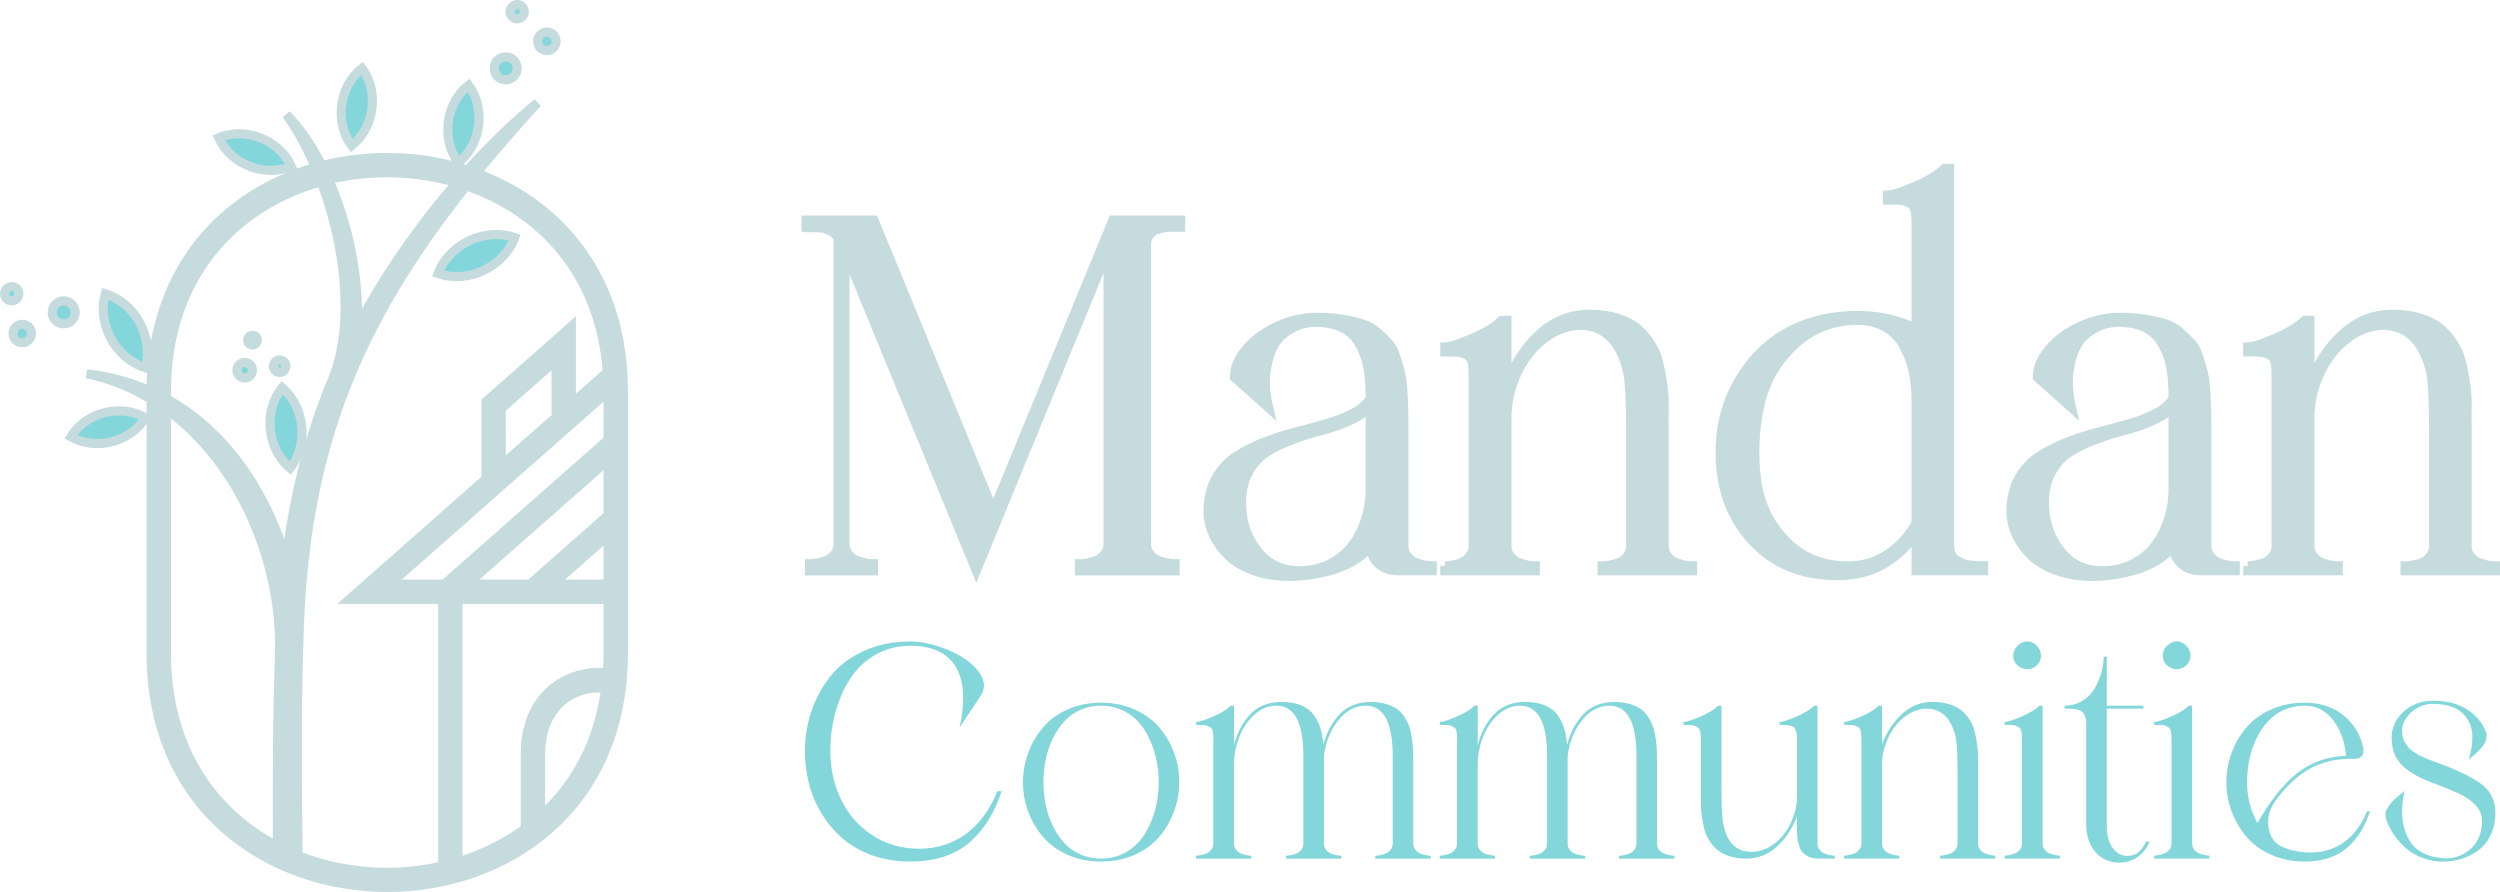 <?xml version="1.0" encoding="UTF-8"?>
<svg id="Layer_2" data-name="Layer 2" xmlns="http://www.w3.org/2000/svg" viewBox="0 0 824.28 294.1">
  <defs>
    <style>
      .cls-1, .cls-2, .cls-3, .cls-4 {
        stroke: #c5dbdd;
        stroke-miterlimit: 10;
        stroke-width: 3px;
      }

      .cls-1, .cls-3 {
        fill: #c5dbdd;
      }

      .cls-1, .cls-4 {
        fill-rule: evenodd;
      }

      .cls-2, .cls-4, .cls-5 {
        fill: #83d7db;
      }

      .cls-5 {
        stroke-width: 0px;
      }
    </style>
  </defs>
  <g id="Layer_1-2" data-name="Layer 1">
    <g>
      <g>
        <path class="cls-1" d="m157.08,57.09c6.23-7.59,12.88-15.27,20.14-23.21-7.85,6.4-15.61,13.99-23.04,22.18-15.36-4.95-32.34-5.46-48.04-1.45-3.24-6.48-7.17-12.29-11.69-16.89,3.5,4.95,6.74,10.92,9.56,17.49-29.61,8.36-54.09,32.93-54.18,73.8-6.31-2.82-13.4-4.86-21.25-5.8,7.76,1.62,14.85,4.52,21.25,8.45v83.7c0,102.98,155.71,102.98,155.71,0v-86.26c0-38.22-21.5-62.2-48.46-72.01Zm-6.57,3.16c-12.88,14.85-24.32,31.57-32.68,47.52.68-15.53-2.73-33.45-9.47-48.55,13.82-3.33,28.58-2.99,42.15,1.02Zm-58.36,155.88c-.77,20.65-.77,41.81-.68,62.88-.34-.17-.68-.34-1.02-.51-10.49-5.72-19.28-13.82-25.43-24.06-7.17-11.86-10.15-25.34-10.15-39.08v-80.37c25,18.17,38.31,51.7,37.29,81.14Zm-37.29-84.64v-2.39c0-38.4,23.21-61.43,51.02-69.2,8.02,21.25,11.18,47.18,3.67,65.36-7.51,18.17-12.54,37.54-15.19,58.96-5.63-18.43-17.49-40.7-39.5-52.73Zm91.12,154.01c-15.7,3.67-32.68,2.56-47.7-3.41-.34-25.43-.51-51.02.43-75.85,2.22-58.79,19.28-100,55.03-144.96,24.32,8.28,44.2,28.75,46.5,61.43l-11.86,10.41v-25.51l-28.16,24.83v25.43l-45.05,39.76h30.8v87.88Zm37.37-166.72v18.77l-18.09,15.87v-18.69l18.09-15.96Zm-5.12,150.34v-20.56c0-6.06,1.71-12.03,5.97-16.38,3.5-3.5,8.28-5.38,13.14-5.38.85,0,1.62,0,2.39.09-2.13,16.47-9.13,31.14-21.5,42.23Zm22.27-53.75c0,2.22-.09,4.35-.26,6.48-.94-.09-1.88-.17-2.9-.17-6.14.09-12.2,2.39-16.64,6.74-5.38,5.38-7.51,12.63-7.51,20.14v24.66c-6.66,4.86-14.25,8.53-22.18,11.01v-86.6h49.49v17.75Zm0-22.78h-18.17l18.17-16.04v16.04Zm0-22.7l-25.77,22.7h-20.65l46.41-40.87v18.17Zm0-24.91l-54.01,47.61h-18l72.01-63.48v15.87Z"/>
        <path class="cls-4" d="m154.52,28.08c-7.59,5.89-9.13,17.75-3.41,25.51,7.51-5.97,9.13-17.83,3.41-25.51Z"/>
        <path class="cls-4" d="m169.7,78.33c-9.81-3.41-21.59,2.13-25.25,11.86,9.81,3.41,21.59-2.13,25.25-11.86Z"/>
        <path class="cls-4" d="m119.36,22.53c-7.59,5.89-9.13,17.75-3.41,25.51,7.51-5.97,9.13-17.83,3.41-25.51Z"/>
        <path class="cls-4" d="m96.07,54.87c-3.92-8.7-15.1-13.14-23.98-9.47,3.92,8.79,15.1,13.14,23.98,9.47Z"/>
        <path class="cls-4" d="m47.95,121.25c2.82-9.98-3.33-21.33-13.23-24.4-2.82,9.9,3.33,21.33,13.23,24.4Z"/>
        <path class="cls-4" d="m93,127.82c-6.23,7.76-4.95,20.14,2.65,26.53,6.14-7.76,4.95-20.14-2.65-26.53Z"/>
        <path class="cls-4" d="m23.38,144.03c8.19,4.69,19.62,1.71,24.57-6.31-8.19-4.69-19.62-1.79-24.57,6.31Z"/>
        <path class="cls-4" d="m80.67,119.5c-1.41,0-2.56,1.14-2.56,2.56s1.15,2.56,2.56,2.56,2.56-1.15,2.56-2.56-1.14-2.56-2.56-2.56Z"/>
        <path class="cls-4" d="m92.2,122.8c1.13,0,2.06-.92,2.06-2.06s-.92-2.06-2.06-2.06-2.06.92-2.06,2.06.92,2.06,2.06,2.06Z"/>
        <path class="cls-4" d="m83.23,110.54c-.88,0-1.59.71-1.59,1.59s.71,1.59,1.59,1.59,1.59-.71,1.59-1.59-.71-1.59-1.59-1.59Z"/>
        <path class="cls-4" d="m24.79,102.99c0-2.09-1.7-3.79-3.79-3.79s-3.79,1.7-3.79,3.79,1.7,3.79,3.79,3.79,3.79-1.7,3.79-3.79Z"/>
        <circle class="cls-2" cx="7.34" cy="109.97" r="3.05"/>
        <path class="cls-4" d="m6.22,96.85c0-1.3-1.06-2.36-2.36-2.36s-2.36,1.06-2.36,2.36,1.06,2.36,2.36,2.36,2.36-1.06,2.36-2.36Z"/>
        <path class="cls-4" d="m166.73,26.32c2.09,0,3.79-1.7,3.79-3.79s-1.7-3.79-3.79-3.79-3.79,1.7-3.79,3.79,1.7,3.79,3.79,3.79Z"/>
        <path class="cls-4" d="m180.31,16.66c1.68,0,3.05-1.36,3.05-3.05s-1.36-3.05-3.05-3.05-3.05,1.36-3.05,3.05,1.36,3.05,3.05,3.05Z"/>
        <path class="cls-4" d="m170.52,6.22c1.3,0,2.36-1.06,2.36-2.36s-1.06-2.36-2.36-2.36-2.36,1.06-2.36,2.36,1.06,2.36,2.36,2.36Z"/>
      </g>
      <g>
        <path class="cls-3" d="m265.74,75.07v-2.5h22.42l39.35,95.8,39.43-95.8h22.34v2.34h-2.82c-.27,0-.81.03-1.61.08-.81.05-1.38.13-1.73.24-.35.11-.86.26-1.53.44-.67.19-1.17.43-1.49.73-.32.3-.67.65-1.05,1.05-.38.4-.65.9-.81,1.49-.16.59-.24,1.24-.24,1.94v98.38c0,1.24.34,2.31,1.01,3.23.67.92,1.41,1.57,2.22,1.98s1.75.73,2.82.97c1.07.24,1.84.38,2.3.4.46.03.82.04,1.09.04v2.34h-31.53v-2.34c.27,0,.63-.01,1.09-.04.46-.03,1.22-.16,2.3-.4,1.07-.24,2.02-.56,2.82-.97.81-.4,1.54-1.06,2.22-1.98.67-.91,1.01-1.99,1.01-3.23v-96.44h-.16l-43.3,105.39-43.3-105.39v96.44c0,1.24.33,2.31,1.01,3.23.67.92,1.41,1.57,2.22,1.98.81.4,1.75.73,2.82.97,1.07.24,1.84.38,2.3.4.46.03.82.04,1.09.04v2.34h-21.13v-2.34c.27,0,.63-.01,1.09-.04.46-.03,1.22-.16,2.3-.4,1.07-.24,2.02-.56,2.82-.97.81-.4,1.54-1.06,2.22-1.98.67-.91,1.01-1.99,1.01-3.23v-100.88c-.43-.54-.86-.99-1.29-1.37-.43-.38-.93-.69-1.49-.93s-1.01-.44-1.33-.6c-.32-.16-.86-.27-1.61-.32-.75-.05-1.24-.08-1.45-.08h-3.39Z"/>
        <path class="cls-3" d="m398.31,168.53c0-4.03.83-7.58,2.5-10.64,1.67-3.06,3.88-5.51,6.65-7.34,2.77-1.83,5.85-3.4,9.23-4.72,3.39-1.32,6.89-2.45,10.52-3.39,3.63-.94,7.04-1.87,10.24-2.78,3.2-.91,6.1-2.06,8.71-3.43,2.61-1.37,4.48-3,5.6-4.88.05-.75,0-2.45-.16-5.08-.16-2.85-.55-5.38-1.17-7.58-.62-2.2-1.56-4.29-2.82-6.25-1.26-1.96-3.06-3.48-5.4-4.56-2.34-1.07-5.15-1.61-8.43-1.61-1.77,0-3.5.27-5.16.81-1.67.54-3.36,1.45-5.08,2.74-1.72,1.29-3.08,3.01-4.07,5.16-1,2.15-1.69,4.84-2.1,8.06s-.09,7.04.93,11.45l-11.29-10.08c0-3.23,1.34-6.38,4.03-9.48,2.69-3.09,6.1-5.56,10.24-7.42,4.14-1.86,8.25-2.81,12.34-2.86,3.23-.05,6.13.13,8.71.56,2.58.43,4.84.94,6.77,1.53,1.94.59,3.64,1.56,5.12,2.9,1.48,1.34,2.7,2.54,3.67,3.59.97,1.05,1.77,2.62,2.42,4.72.65,2.1,1.14,3.84,1.49,5.24.35,1.4.6,3.48.77,6.25.16,2.77.25,4.93.28,6.49.03,1.56.04,3.98.04,7.26v36.77c0,1.24.34,2.31,1.01,3.22.67.92,1.41,1.57,2.22,1.98.81.4,1.75.73,2.82.97,1.07.24,1.83.38,2.26.4.43.03.78.04,1.05.04v1.61h-11.37c-2.47,0-4.53-.7-6.17-2.1-1.64-1.4-2.62-3.28-2.94-5.64-3.33,3.55-7.45,6.04-12.34,7.46-4.89,1.42-9.62,2.14-14.19,2.14s-8.39-.64-11.93-1.94c-3.55-1.29-6.38-3-8.51-5.12-2.12-2.12-3.74-4.42-4.84-6.89-1.1-2.47-1.65-5-1.65-7.58Zm53.46-34.19c-1.77,1.72-4.17,3.24-7.18,4.56-3.01,1.32-6.02,2.35-9.03,3.1-3.01.75-6.13,1.73-9.35,2.94-3.23,1.21-6.05,2.57-8.47,4.07-2.42,1.51-4.42,3.68-6.01,6.53-1.59,2.85-2.38,6.24-2.38,10.16,0,6.18,1.75,11.48,5.24,15.89,3.49,4.41,8.09,6.61,13.79,6.61,3.76,0,7.16-.78,10.2-2.34,3.04-1.56,5.5-3.61,7.38-6.17,1.88-2.55,3.32-5.4,4.31-8.55.99-3.15,1.49-6.38,1.49-9.72v-27.09Z"/>
        <path class="cls-3" d="m476.36,186.59c.27,0,.62-.01,1.05-.04.43-.03,1.18-.16,2.26-.4,1.07-.24,2.02-.56,2.82-.97.81-.4,1.54-1.06,2.22-1.98.67-.91,1.01-1.99,1.01-3.22v-56.04c0-1.99-.12-3.51-.36-4.56-.24-1.05-.82-1.83-1.73-2.34-.92-.51-1.81-.81-2.7-.89-.89-.08-2.41-.12-4.56-.12v-1.61c1.5,0,4.45-.93,8.83-2.78,4.38-1.85,7.7-3.86,9.96-6.01h1.69v20.8c2.63-6.77,6.3-12.27,11.01-16.49,4.7-4.22,10.12-6.33,16.25-6.33,3.44,0,6.52.43,9.23,1.29,2.71.86,4.92,2.02,6.61,3.47,1.69,1.45,3.16,3.17,4.4,5.16,1.24,1.99,2.11,4.11,2.62,6.37.51,2.26.94,4.61,1.29,7.06.35,2.45.5,4.85.44,7.22-.05,2.37-.05,4.65,0,6.85v38.95c0,1.24.33,2.31,1.01,3.22.67.92,1.41,1.57,2.22,1.98.81.4,1.75.73,2.82.97,1.07.24,1.83.38,2.26.4.43.03.78.04,1.05.04v1.61h-29.84v-1.61c.27,0,.63-.01,1.09-.04.46-.03,1.22-.16,2.3-.4,1.07-.24,2.02-.56,2.82-.97.81-.4,1.54-1.06,2.22-1.98.67-.91,1.01-1.99,1.01-3.22v-37.82c0-9.08-.3-15.43-.89-19.03-2.26-10.27-7.37-15.56-15.32-15.88-4.35,0-8.44,1.45-12.26,4.35-3.82,2.9-6.84,6.76-9.07,11.57-2.23,4.81-3.32,9.88-3.27,15.2v41.61c0,1.24.33,2.31,1.01,3.22.67.92,1.41,1.57,2.22,1.98.81.4,1.75.73,2.82.97,1.07.24,1.83.38,2.26.4.43.03.78.04,1.05.04v1.61h-29.84v-1.61Z"/>
        <path class="cls-3" d="m605.95,189.81c-12.42,0-22.23-4.3-29.43-12.9-5.97-7.1-9.09-15.83-9.35-26.21-.32-10.43,2.34-19.78,7.98-28.06,6.5-9.57,15.62-15.48,27.34-17.74,3.23-.59,6.58-.89,10.08-.89,6.77,0,13.17,1.42,19.19,4.27v-34.35c0-1.99-.13-3.52-.4-4.6-.27-1.07-.86-1.87-1.77-2.38-.91-.51-1.81-.81-2.7-.89-.89-.08-2.41-.12-4.56-.12v-1.61c1.5,0,4.45-.93,8.83-2.78,4.38-1.85,7.7-3.86,9.96-6.01h1.69v124.42c0,1.08.19,2,.56,2.78.38.78.91,1.4,1.61,1.85.7.46,1.38.83,2.06,1.13.67.3,1.52.5,2.54.6,1.02.11,1.8.17,2.34.2.54.03,1.24.04,2.1.04v1.61h-22.26v-12.42c-2.63,4.19-6.16,7.58-10.56,10.16-4.41,2.58-9.49,3.87-15.24,3.87Zm6.61-84.19c-8.28,0-15.35,2.78-21.21,8.35-5.86,5.56-9.61,12.31-11.25,20.24-1.64,7.93-1.96,15.86-.97,23.79.99,7.93,4.19,14.68,9.6,20.24,5.4,5.56,12.24,8.35,20.52,8.35,4.89,0,9.3-1.3,13.22-3.91,3.92-2.61,7.02-6.01,9.27-10.2v-40.72c0-3.39-.34-6.57-1.01-9.56-.67-2.98-1.72-5.75-3.15-8.31-1.42-2.55-3.43-4.57-6.01-6.05-2.58-1.48-5.59-2.22-9.03-2.22Z"/>
        <path class="cls-3" d="m663.04,168.53c0-4.03.83-7.58,2.5-10.64,1.67-3.06,3.88-5.51,6.65-7.34,2.77-1.83,5.85-3.4,9.23-4.72,3.39-1.32,6.89-2.45,10.52-3.39,3.63-.94,7.04-1.87,10.24-2.78,3.2-.91,6.1-2.06,8.71-3.43,2.61-1.37,4.48-3,5.6-4.88.05-.75,0-2.45-.16-5.08-.16-2.85-.55-5.38-1.17-7.58-.62-2.2-1.56-4.29-2.82-6.25-1.26-1.96-3.06-3.48-5.4-4.56-2.34-1.07-5.15-1.61-8.43-1.61-1.77,0-3.5.27-5.16.81-1.67.54-3.36,1.45-5.08,2.74-1.72,1.29-3.08,3.01-4.07,5.16-1,2.15-1.69,4.84-2.1,8.06s-.09,7.04.93,11.45l-11.29-10.08c0-3.23,1.34-6.38,4.03-9.48,2.69-3.09,6.1-5.56,10.24-7.42,4.14-1.86,8.25-2.81,12.34-2.86,3.23-.05,6.13.13,8.71.56,2.58.43,4.84.94,6.77,1.53,1.94.59,3.64,1.56,5.12,2.9,1.48,1.34,2.7,2.54,3.67,3.59.97,1.05,1.77,2.62,2.42,4.72.65,2.1,1.14,3.84,1.49,5.24.35,1.4.6,3.48.77,6.25.16,2.77.25,4.93.28,6.49.03,1.56.04,3.98.04,7.26v36.77c0,1.24.34,2.31,1.01,3.22.67.92,1.41,1.57,2.22,1.98.81.4,1.75.73,2.82.97,1.07.24,1.83.38,2.26.4.43.03.78.04,1.05.04v1.61h-11.37c-2.47,0-4.53-.7-6.17-2.1-1.64-1.4-2.62-3.28-2.94-5.64-3.33,3.55-7.45,6.04-12.34,7.46-4.89,1.42-9.62,2.14-14.19,2.14s-8.39-.64-11.93-1.94c-3.55-1.29-6.38-3-8.51-5.12-2.12-2.12-3.74-4.42-4.84-6.89-1.1-2.47-1.65-5-1.65-7.58Zm53.46-34.19c-1.77,1.72-4.17,3.24-7.18,4.56-3.01,1.32-6.02,2.35-9.03,3.1-3.01.75-6.13,1.73-9.35,2.94-3.23,1.21-6.05,2.57-8.47,4.07-2.42,1.51-4.42,3.68-6.01,6.53-1.59,2.85-2.38,6.24-2.38,10.16,0,6.18,1.75,11.48,5.24,15.89,3.49,4.41,8.09,6.61,13.79,6.61,3.76,0,7.16-.78,10.2-2.34,3.04-1.56,5.5-3.61,7.38-6.17,1.88-2.55,3.32-5.4,4.31-8.55.99-3.15,1.49-6.38,1.49-9.72v-27.09Z"/>
        <path class="cls-3" d="m741.1,186.59c.27,0,.62-.01,1.05-.04.43-.03,1.18-.16,2.26-.4,1.07-.24,2.02-.56,2.82-.97.81-.4,1.54-1.06,2.22-1.98.67-.91,1.01-1.99,1.01-3.22v-56.04c0-1.99-.12-3.51-.36-4.56-.24-1.05-.82-1.83-1.73-2.34-.92-.51-1.81-.81-2.7-.89-.89-.08-2.41-.12-4.56-.12v-1.61c1.5,0,4.45-.93,8.83-2.78,4.38-1.85,7.7-3.86,9.96-6.01h1.69v20.8c2.63-6.77,6.3-12.27,11.01-16.49,4.7-4.22,10.12-6.33,16.25-6.33,3.44,0,6.52.43,9.23,1.29,2.71.86,4.92,2.02,6.61,3.47,1.69,1.45,3.16,3.17,4.4,5.16,1.24,1.99,2.11,4.11,2.62,6.37.51,2.26.94,4.61,1.29,7.06.35,2.45.5,4.85.44,7.22-.05,2.37-.05,4.65,0,6.85v38.95c0,1.24.33,2.31,1.01,3.22.67.92,1.41,1.57,2.22,1.98.81.4,1.75.73,2.82.97,1.07.24,1.83.38,2.26.4.43.03.78.04,1.05.04v1.61h-29.84v-1.61c.27,0,.63-.01,1.09-.04.46-.03,1.22-.16,2.3-.4,1.07-.24,2.02-.56,2.82-.97.81-.4,1.54-1.06,2.22-1.98.67-.91,1.01-1.99,1.01-3.22v-37.82c0-9.08-.3-15.43-.89-19.03-2.26-10.27-7.37-15.56-15.32-15.88-4.35,0-8.44,1.45-12.26,4.35-3.82,2.9-6.84,6.76-9.07,11.57-2.23,4.81-3.32,9.88-3.27,15.2v41.61c0,1.24.33,2.31,1.01,3.22.67.92,1.41,1.57,2.22,1.98.81.4,1.75.73,2.82.97,1.07.24,1.83.38,2.26.4.43.03.78.04,1.05.04v1.61h-29.84v-1.61Z"/>
      </g>
      <path class="cls-5" d="m300.16,284.07c-4.53,0-8.71-.68-12.53-2.04-3.83-1.36-7.08-3.21-9.78-5.54-2.69-2.33-4.99-5.05-6.89-8.15-1.9-3.1-3.31-6.4-4.21-9.9-.9-3.5-1.35-7.08-1.35-10.76,0-4.69.74-9.18,2.22-13.44,1.48-4.27,3.61-8.11,6.4-11.52,2.79-3.41,6.44-6.14,10.96-8.17,4.51-2.03,9.58-3.05,15.19-3.05,2.86,0,5.93.53,9.23,1.6,3.3,1.07,6.22,2.45,8.77,4.16,2.54,1.71,4.38,3.65,5.52,5.84,1.13,2.18.96,4.37-.52,6.57l-6.75,10.14c1.9-8.83,1.44-15.52-1.38-20.07-2.82-4.55-7.78-6.82-14.87-6.82-4.24,0-8.06.98-11.47,2.93-3.41,1.95-6.19,4.57-8.32,7.85-2.13,3.28-3.77,6.97-4.9,11.05-1.13,4.09-1.7,8.36-1.7,12.83,0,5.84,1.19,11.21,3.57,16.1,2.38,4.89,5.82,8.81,10.32,11.74,4.5,2.94,9.62,4.41,15.36,4.41s11.07-1.63,15.49-4.9c4.41-3.27,7.85-7.95,10.32-14.06h1.43c-1.15,3.41-2.52,6.45-4.11,9.11-1.59,2.66-3.57,5.09-5.93,7.29-2.36,2.2-5.24,3.88-8.62,5.05-3.38,1.16-7.19,1.75-11.42,1.75Z"/>
      <path class="cls-5" d="m337.29,257.98c0-3.35.57-6.57,1.7-9.68s2.75-5.9,4.85-8.4c2.1-2.49,4.81-4.49,8.13-5.98,3.32-1.49,6.99-2.24,11.03-2.24s7.78.76,11.13,2.26c3.35,1.51,6.07,3.5,8.17,5.98,2.1,2.48,3.72,5.28,4.85,8.4,1.13,3.12,1.68,6.34,1.65,9.65,0,3.32-.57,6.52-1.72,9.6-1.15,3.09-2.77,5.87-4.87,8.35-2.1,2.48-4.82,4.46-8.15,5.93-3.33,1.48-7.02,2.22-11.06,2.22s-7.72-.75-11.03-2.24c-3.32-1.49-6.03-3.48-8.13-5.96-2.1-2.48-3.72-5.25-4.85-8.32-1.13-3.07-1.7-6.26-1.7-9.58Zm25.71-25.31c-2.46,0-4.74.47-6.82,1.4-2.09.94-3.86,2.22-5.32,3.84-1.46,1.63-2.72,3.51-3.77,5.66-1.05,2.15-1.82,4.43-2.31,6.85s-.74,4.9-.74,7.46.25,5.05.74,7.46,1.26,4.7,2.29,6.85c1.03,2.15,2.28,4.04,3.74,5.66,1.46,1.63,3.24,2.91,5.34,3.84,2.1.94,4.38,1.4,6.84,1.4,3.05,0,5.82-.71,8.3-2.14,2.48-1.43,4.48-3.34,6.01-5.74,1.53-2.4,2.7-5.08,3.52-8.05.82-2.97,1.23-6.07,1.23-9.28s-.41-6.31-1.23-9.28c-.82-2.97-1.99-5.65-3.52-8.05-1.53-2.4-3.53-4.31-6.01-5.74-2.48-1.43-5.24-2.14-8.3-2.14Z"/>
      <path class="cls-5" d="m400.08,243.84c0-1.21-.07-2.14-.22-2.78-.15-.64-.5-1.12-1.06-1.43-.56-.31-1.11-.49-1.65-.54-.54-.05-1.47-.07-2.78-.07v-.98c.92,0,2.72-.57,5.39-1.7,2.68-1.13,4.7-2.36,6.08-3.67h1.03v13c1.12-4.27,2.95-7.71,5.52-10.32,2.56-2.61,5.92-3.91,10.09-3.91,2.56,0,4.74.38,6.55,1.13,1.81.76,3.2,1.83,4.19,3.23.98,1.4,1.71,2.86,2.17,4.41.46,1.54.77,3.33.94,5.37,1.12-4.23,2.95-7.65,5.52-10.24,2.56-2.59,5.93-3.89,10.1-3.89,1.84,0,3.49.21,4.95.64,1.46.43,2.68.97,3.64,1.63.97.66,1.81,1.54,2.51,2.63.71,1.1,1.24,2.17,1.6,3.2.36,1.03.65,2.29.86,3.77.21,1.48.34,2.77.39,3.89.05,1.12.07,2.46.07,4.04v26.84c0,.76.2,1.41.62,1.97.41.56.86.96,1.35,1.21.49.25,1.07.44,1.72.59.66.15,1.12.23,1.4.25.28.02.5.03.66.03v.98h-18.27v-.98c.16,0,.39,0,.66-.03.28-.02.75-.1,1.4-.25.66-.15,1.23-.34,1.72-.59.49-.25.94-.65,1.35-1.21.41-.56.62-1.21.62-1.97v-28.86c0-11.03-2.97-16.55-8.91-16.55-3.51,0-6.56,1.65-9.13,4.95-2.58,3.3-4.13,7.2-4.65,11.7v28.76c0,.76.21,1.41.62,1.97.41.56.86.96,1.35,1.21.49.25,1.07.44,1.72.59.66.15,1.12.23,1.4.25.28.02.5.03.66.03v.98h-18.27v-.98c.16,0,.39,0,.66-.03.28-.02.75-.1,1.4-.25.66-.15,1.23-.34,1.72-.59.49-.25.94-.65,1.35-1.21.41-.56.62-1.21.62-1.97v-28.86c0-11.03-2.97-16.55-8.91-16.55-2.63,0-5.03.98-7.21,2.93-2.18,1.95-3.87,4.46-5.05,7.51-1.18,3.05-1.76,6.24-1.72,9.55v25.41c0,.76.21,1.41.62,1.97.41.56.86.96,1.35,1.21.49.25,1.07.44,1.72.59.66.15,1.12.23,1.38.25.26.02.48.03.64.03v.98h-18.22v-.98c.16,0,.38,0,.64-.03.26-.02.72-.1,1.38-.25.66-.15,1.23-.34,1.72-.59.49-.25.94-.65,1.35-1.21.41-.56.62-1.21.62-1.97v-34.22Z"/>
      <path class="cls-5" d="m480.44,243.84c0-1.21-.07-2.14-.22-2.78-.15-.64-.5-1.12-1.06-1.43-.56-.31-1.11-.49-1.65-.54-.54-.05-1.47-.07-2.78-.07v-.98c.92,0,2.72-.57,5.39-1.7,2.68-1.13,4.7-2.36,6.08-3.67h1.03v13c1.12-4.27,2.95-7.71,5.52-10.32,2.56-2.61,5.92-3.91,10.09-3.91,2.56,0,4.74.38,6.55,1.13,1.81.76,3.2,1.83,4.19,3.23.98,1.4,1.71,2.86,2.17,4.41.46,1.54.77,3.33.94,5.37,1.12-4.23,2.95-7.65,5.52-10.24,2.56-2.59,5.93-3.89,10.1-3.89,1.84,0,3.49.21,4.95.64,1.46.43,2.68.97,3.64,1.63.97.66,1.81,1.54,2.51,2.63.71,1.1,1.24,2.17,1.6,3.2.36,1.03.65,2.29.86,3.77.21,1.48.34,2.77.39,3.89.05,1.12.07,2.46.07,4.04v26.84c0,.76.2,1.41.62,1.97.41.56.86.96,1.35,1.21.49.25,1.07.44,1.72.59.66.15,1.12.23,1.4.25.28.02.5.03.66.03v.98h-18.27v-.98c.16,0,.39,0,.66-.03.28-.02.75-.1,1.4-.25.66-.15,1.23-.34,1.72-.59.49-.25.94-.65,1.35-1.21.41-.56.62-1.21.62-1.97v-28.86c0-11.03-2.97-16.55-8.91-16.55-3.51,0-6.56,1.65-9.13,4.95-2.58,3.3-4.13,7.2-4.65,11.7v28.76c0,.76.21,1.41.62,1.97.41.56.86.96,1.35,1.21.49.25,1.07.44,1.72.59.66.15,1.12.23,1.4.25.28.02.5.03.66.03v.98h-18.27v-.98c.16,0,.39,0,.66-.03.28-.02.75-.1,1.4-.25.66-.15,1.23-.34,1.72-.59.49-.25.94-.65,1.35-1.21.41-.56.62-1.21.62-1.97v-28.86c0-11.03-2.97-16.55-8.91-16.55-2.63,0-5.03.98-7.21,2.93-2.18,1.95-3.87,4.46-5.05,7.51-1.18,3.05-1.76,6.24-1.72,9.55v25.41c0,.76.21,1.41.62,1.97.41.56.86.96,1.35,1.21.49.25,1.07.44,1.72.59.66.15,1.12.23,1.38.25.26.02.48.03.64.03v.98h-18.22v-.98c.16,0,.38,0,.64-.03.26-.02.72-.1,1.38-.25.66-.15,1.23-.34,1.72-.59.49-.25.94-.65,1.35-1.21.41-.56.62-1.21.62-1.97v-34.22Z"/>
      <path class="cls-5" d="m555.1,238.03c.92,0,2.72-.57,5.39-1.7,2.68-1.13,4.7-2.36,6.08-3.67h1.03v26.94c0,5.52.16,9.34.49,11.47,1.02,6.2,3.87,9.45,8.57,9.75.26.03.52.05.79.05,2.66,0,5.16-.89,7.51-2.66,2.35-1.77,4.2-4.12,5.56-7.04,1.36-2.92,2.03-6.01,1.99-9.26v-18.07c0-.98-.07-1.77-.22-2.36s-.32-1.06-.52-1.4c-.2-.34-.58-.59-1.16-.74-.57-.15-1.09-.24-1.55-.27-.46-.03-1.23-.05-2.31-.05v-.98c.92,0,2.72-.57,5.39-1.7,2.68-1.13,4.7-2.36,6.08-3.67h1.03v45.4c0,.76.2,1.41.62,1.97.41.56.86.96,1.35,1.21.49.25,1.07.44,1.72.59.66.15,1.12.23,1.38.25.26.02.48.03.64.03v.98h-5.12c-.92,0-1.75-.09-2.49-.27-.74-.18-1.36-.46-1.87-.84-.51-.38-.94-.76-1.3-1.16-.36-.39-.65-.94-.86-1.63-.21-.69-.39-1.29-.52-1.8-.13-.51-.22-1.2-.27-2.07-.05-.87-.07-1.55-.07-2.04s0-1.21.02-2.14c.02-.94.02-1.6.02-1.99-1.61,4.14-3.85,7.49-6.72,10.07-2.87,2.58-6.18,3.87-9.92,3.87-2.1,0-3.98-.26-5.64-.79-1.66-.52-3-1.24-4.04-2.14-1.03-.9-1.93-1.95-2.68-3.15-.76-1.2-1.3-2.49-1.63-3.89-.33-1.39-.6-2.84-.81-4.33-.21-1.49-.3-2.96-.27-4.41.03-1.44.03-2.86,0-4.23v-16.3c0-1.21-.07-2.14-.22-2.78-.15-.64-.5-1.12-1.06-1.43-.56-.31-1.11-.49-1.65-.54-.54-.05-1.47-.07-2.78-.07v-.98Z"/>
      <path class="cls-5" d="m608.03,282.1c.16,0,.38,0,.64-.03.26-.02.72-.1,1.38-.25.66-.15,1.23-.34,1.72-.59.49-.25.94-.65,1.35-1.21.41-.56.62-1.21.62-1.97v-34.22c0-1.21-.07-2.14-.22-2.78-.15-.64-.5-1.12-1.06-1.43-.56-.31-1.11-.49-1.65-.54-.54-.05-1.47-.07-2.78-.07v-.98c.92,0,2.72-.57,5.39-1.7,2.68-1.13,4.7-2.36,6.08-3.67h1.03v12.7c1.61-4.14,3.85-7.49,6.72-10.07,2.87-2.58,6.18-3.87,9.92-3.87,2.1,0,3.98.26,5.64.79,1.66.53,3,1.23,4.04,2.12,1.03.89,1.93,1.94,2.68,3.15.75,1.21,1.29,2.51,1.6,3.89.31,1.38.57,2.81.79,4.31.21,1.49.3,2.96.27,4.41-.03,1.44-.03,2.84,0,4.19v23.78c0,.76.2,1.41.62,1.97.41.56.86.96,1.35,1.21.49.25,1.07.44,1.72.59.66.15,1.12.23,1.38.25.26.02.48.03.64.03v.98h-18.22v-.98c.16,0,.39,0,.66-.03.28-.02.75-.1,1.4-.25.66-.15,1.23-.34,1.72-.59.49-.25.94-.65,1.35-1.21.41-.56.62-1.21.62-1.97v-23.1c0-5.55-.18-9.42-.54-11.62-1.38-6.27-4.5-9.5-9.36-9.7-2.66,0-5.15.89-7.48,2.66-2.33,1.77-4.18,4.13-5.54,7.07-1.36,2.94-2.03,6.03-1.99,9.28v25.41c0,.76.21,1.41.62,1.97.41.56.86.96,1.35,1.21.49.25,1.07.44,1.72.59.66.15,1.12.23,1.38.25.26.02.48.03.64.03v.98h-18.22v-.98Z"/>
      <path class="cls-5" d="m660.97,282.1c.16,0,.38,0,.64-.03.26-.02.72-.1,1.38-.25.66-.15,1.23-.34,1.72-.59.49-.25.94-.65,1.35-1.21.41-.56.62-1.21.62-1.97v-34.22c0-1.21-.07-2.14-.22-2.78-.15-.64-.5-1.12-1.06-1.43-.56-.31-1.11-.49-1.65-.54-.54-.05-1.47-.07-2.78-.07v-.98c.92,0,2.72-.57,5.39-1.7,2.68-1.13,4.7-2.36,6.08-3.67h1.03v45.4c0,.76.21,1.41.62,1.97.41.56.86.96,1.35,1.21.49.25,1.07.44,1.72.59.66.15,1.12.23,1.38.25.26.02.48.03.64.03v.98h-18.22v-.98Zm7.53-61.46c-1.28,0-2.39-.43-3.32-1.28-.94-.85-1.4-1.9-1.4-3.15s.48-2.35,1.43-3.3c.95-.95,2.05-1.43,3.3-1.43,1.12,0,2.13.48,3.05,1.43.92.95,1.38,2.05,1.38,3.3s-.45,2.26-1.35,3.13c-.9.87-1.93,1.3-3.08,1.3Z"/>
      <path class="cls-5" d="m680.72,233.65v-.99c2.23,0,4.23-.56,5.98-1.67,1.76-1.12,3.11-2.53,4.06-4.24.95-1.71,1.67-3.44,2.14-5.19.48-1.76.71-3.44.71-5.05h1.03v16.15h12.07v.99h-12.07v39.05c0,1.38.2,2.76.59,4.14s1.14,2.63,2.24,3.74c1.1,1.12,2.44,1.66,4.01,1.63s2.8-.45,3.67-1.26c.87-.8,1.7-1.98,2.49-3.52l1.08.1c-.79,2.04-2.08,3.69-3.87,4.97-1.79,1.28-3.85,1.92-6.18,1.92-3.02,0-5.58-1.12-7.68-3.37-2.1-2.25-3.15-5.44-3.15-9.58v-32.94c0-.95-.12-1.74-.37-2.36-.25-.62-.53-1.1-.86-1.43-.33-.33-.85-.57-1.58-.74-.72-.16-1.35-.26-1.9-.3-.54-.03-1.35-.05-2.44-.05Z"/>
      <path class="cls-5" d="m710.26,282.1c.16,0,.38,0,.64-.03.26-.02.72-.1,1.38-.25.66-.15,1.23-.34,1.72-.59.49-.25.94-.65,1.35-1.21.41-.56.62-1.21.62-1.97v-34.22c0-1.21-.07-2.14-.22-2.78-.15-.64-.5-1.12-1.06-1.43-.56-.31-1.11-.49-1.65-.54-.54-.05-1.47-.07-2.78-.07v-.98c.92,0,2.72-.57,5.39-1.7,2.68-1.13,4.7-2.36,6.08-3.67h1.03v45.4c0,.76.21,1.41.62,1.97.41.56.86.96,1.35,1.21.49.25,1.07.44,1.72.59.66.15,1.12.23,1.38.25.26.02.48.03.64.03v.98h-18.22v-.98Zm7.53-61.46c-1.28,0-2.39-.43-3.32-1.28-.94-.85-1.4-1.9-1.4-3.15s.48-2.35,1.43-3.3c.95-.95,2.05-1.43,3.3-1.43,1.12,0,2.13.48,3.05,1.43.92.95,1.38,2.05,1.38,3.3s-.45,2.26-1.35,3.13c-.9.87-1.93,1.3-3.08,1.3Z"/>
      <path class="cls-5" d="m734.05,257.98c0-3.35.57-6.58,1.72-9.7,1.15-3.12,2.77-5.92,4.88-8.4,2.1-2.48,4.82-4.46,8.15-5.96,3.33-1.49,7.02-2.24,11.05-2.24,5.15,0,9.45,1.4,12.88,4.21,3.43,2.81,5.59,6.41,6.48,10.81.2,1.02.05,1.86-.44,2.51-.49.66-1.28.98-2.36.98h-2.61c-5.06.23-9.47,1.52-13.25,3.87-3.78,2.35-7.26,5.74-10.44,10.17-1.87,2.63-2.59,5.45-2.17,8.47.43,3.02,1.82,5.14,4.19,6.35,2.86,1.35,6.11,2.02,9.75,2.02,4.23,0,7.94-1.17,11.13-3.5,3.18-2.33,5.66-5.7,7.44-10.1h.98c-.82,2.46-1.8,4.64-2.93,6.52-1.13,1.89-2.54,3.62-4.23,5.2-1.69,1.58-3.75,2.78-6.18,3.62-2.43.84-5.17,1.26-8.22,1.26-4.04,0-7.72-.75-11.05-2.24-3.33-1.49-6.05-3.48-8.15-5.96-2.1-2.48-3.73-5.26-4.88-8.35-1.15-3.09-1.72-6.27-1.72-9.55Zm25.8-25.31c-2.46,0-4.74.47-6.82,1.4-2.09.94-3.86,2.22-5.32,3.84-1.46,1.63-2.72,3.51-3.77,5.66-1.05,2.15-1.82,4.43-2.31,6.85-.49,2.41-.74,4.9-.74,7.46,0,4.92,1.15,9.42,3.45,13.49,4.04-7.22,8.34-12.66,12.9-16.32,4.56-3.66,9.98-5.61,16.25-5.84-.33-4.53-1.72-8.42-4.16-11.67-2.45-3.25-5.61-4.88-9.48-4.88Z"/>
      <path class="cls-5" d="m786.69,269.89c-.1-.62-.16-1.16-.17-1.63-.02-.46.16-.98.52-1.58.36-.59.69-1.09.98-1.5.3-.41.71-.88,1.26-1.4.54-.52.99-.94,1.35-1.23.36-.3.78-.63,1.26-1.01.48-.38.78-.63.91-.76-.46,2.1-.72,4.15-.79,6.16-.07,2,.16,3.99.66,5.96.51,1.97,1.31,3.69,2.39,5.17,1.08,1.48,2.63,2.67,4.65,3.57,2.02.9,4.42,1.35,7.21,1.35,1.31,0,2.63-.26,3.94-.79,1.31-.52,2.54-1.27,3.67-2.24,1.13-.97,2.05-2.25,2.76-3.84.71-1.59,1.06-3.37,1.06-5.34,0-1.05-.19-2.04-.57-2.95-.38-.92-.97-1.76-1.77-2.54-.8-.77-1.6-1.44-2.39-2.02-.79-.57-1.85-1.16-3.2-1.77-1.35-.61-2.45-1.08-3.32-1.43-.87-.34-2.08-.81-3.62-1.4-.69-.26-1.21-.46-1.58-.59-4.79-1.84-8.22-3.88-10.27-6.13-2.05-2.25-3.08-5.15-3.08-8.69,0-3.32,1.3-6.18,3.91-8.59,2.61-2.41,5.88-3.62,9.82-3.62,4.63,0,8.42,1,11.38,3,2.95,2,4.94,4.43,5.96,7.29.23.43.31.89.25,1.4-.07.51-.15.95-.25,1.33-.1.38-.3.81-.62,1.3-.31.49-.61.9-.89,1.23-.28.33-.63.71-1.06,1.13-.43.43-.8.77-1.11,1.03-.31.26-.66.57-1.06.91-.39.34-.69.62-.89.81,1.77-6.01,1.55-10.58-.66-13.71-2.22-3.13-5.9-4.7-11.05-4.7-2.76,0-5.15.9-7.17,2.71-2.02,1.81-3.06,3.82-3.13,6.06,0,.76.07,1.47.22,2.14.15.67.41,1.3.79,1.87.38.57.73,1.08,1.06,1.53.33.44.84.89,1.53,1.33s1.24.81,1.65,1.08c.41.28,1.06.6,1.94.96.89.36,1.53.62,1.92.79.39.16,1.08.43,2.07.79.98.36,1.63.59,1.92.69,6.4,2.43,10.95,4.75,13.64,6.97,2.69,2.22,4.04,5.21,4.04,8.99,0,2.76-.52,5.2-1.55,7.34-1.03,2.13-2.4,3.82-4.09,5.05-1.69,1.23-3.51,2.16-5.47,2.78-1.95.62-3.96.94-6.03.94-2.2,0-4.27-.33-6.2-.98s-3.58-1.48-4.92-2.46c-1.35-.98-2.57-2.13-3.67-3.45-1.1-1.31-1.97-2.56-2.61-3.74-.64-1.18-1.16-2.36-1.55-3.55Z"/>
    </g>
  </g>
</svg>